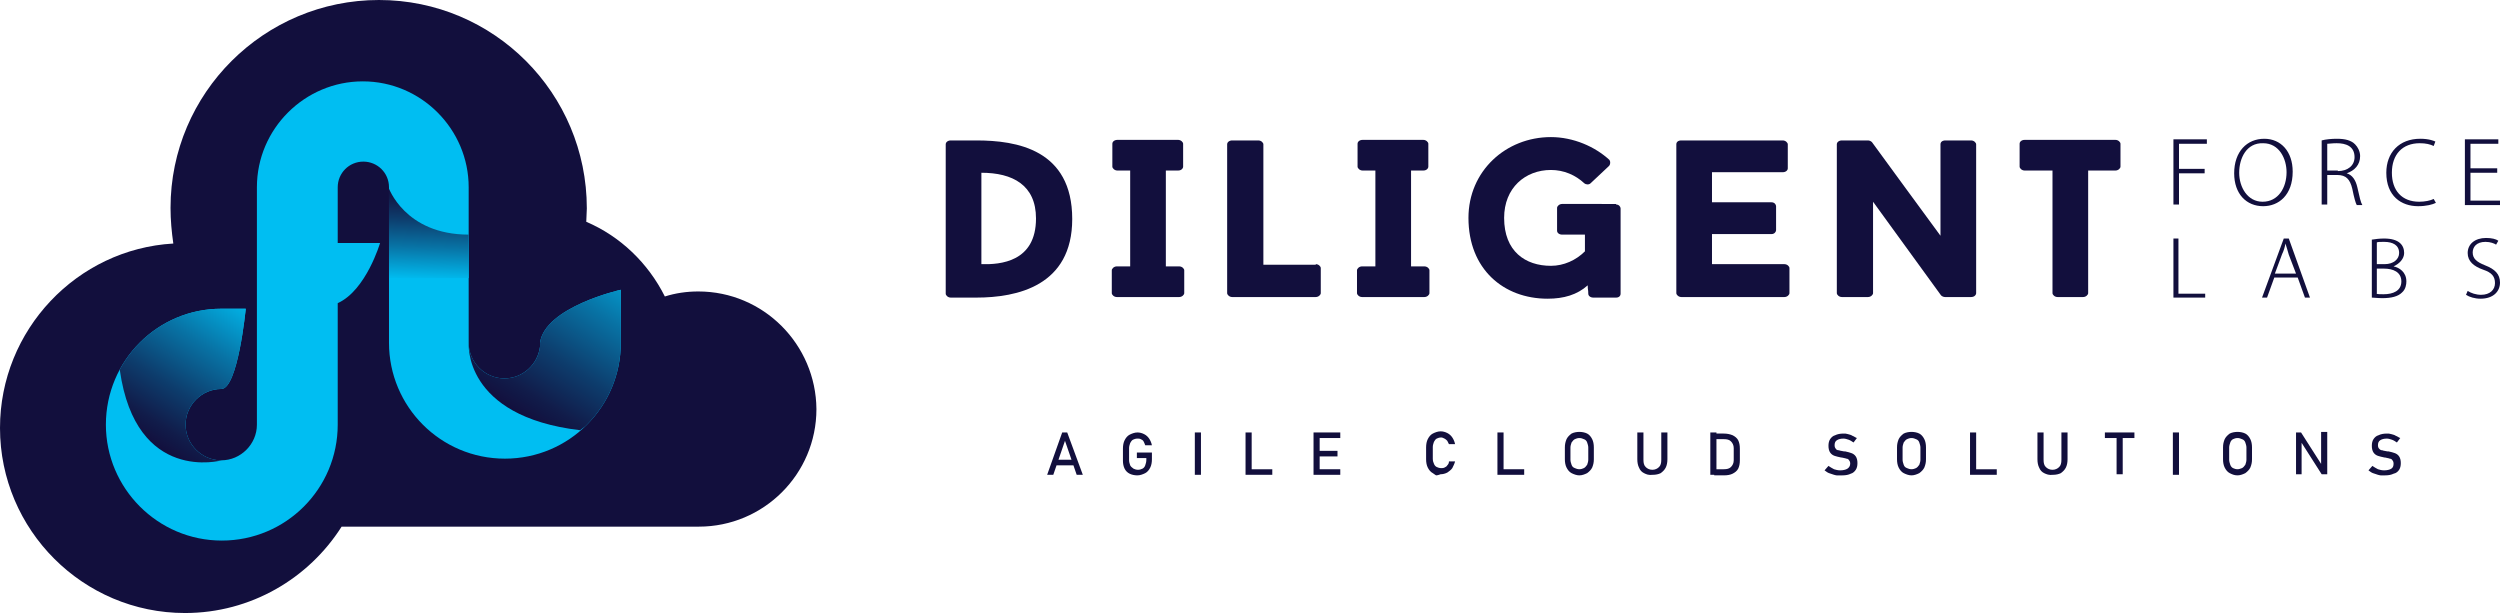 <?xml version="1.0" encoding="utf-8"?>
<!-- Generator: Adobe Illustrator 27.6.1, SVG Export Plug-In . SVG Version: 6.00 Build 0)  -->
<svg version="1.1" id="Layer_1" xmlns="http://www.w3.org/2000/svg" xmlns:xlink="http://www.w3.org/1999/xlink" x="0px" y="0px"
	 viewBox="0 0 448.6 110" style="enable-background:new 0 0 448.6 110;" xml:space="preserve">
<style type="text/css">
	.st0{fill:#120F3D;}
	.st1{fill:#00BEF2;}
	
		.st2{clip-path:url(#SVGID_00000037665848616176249440000000795549904281573295_);fill:url(#SVGID_00000052061989069474334760000013968840661813195397_);}
	
		.st3{clip-path:url(#SVGID_00000037665848616176249440000000795549904281573295_);fill:url(#SVGID_00000021115367911248424700000013767540030038246320_);}
	
		.st4{clip-path:url(#SVGID_00000037665848616176249440000000795549904281573295_);fill:url(#SVGID_00000138562152668823259250000012527750920642556859_);}
</style>
<g>
	<g>
		<g>
			<g>
				<path class="st0" d="M175.2,25.2c7.2,0,17.2,1.6,17.2,14.1c0,12-9.9,14.1-17.2,14.1h-4.6c-0.5,0-0.9-0.4-0.9-0.7V25.9
					c0-0.4,0.4-0.7,0.9-0.7H175.2z M176.1,47.4c3.4,0.1,9.8-0.4,9.8-8.2c0-6-4.2-8.2-9.8-8.2V47.4z"/>
				<path class="st0" d="M209.2,30.6v17.2h2.4c0.5,0,0.9,0.4,0.9,0.7v4.1c0,0.3-0.4,0.7-0.9,0.7h-11.2c-0.5,0-0.9-0.4-0.9-0.7v-4.1
					c0-0.3,0.4-0.7,0.9-0.7h2.4V30.6h-2.3c-0.5,0-0.9-0.4-0.9-0.7v-4.1c0-0.4,0.4-0.7,0.9-0.7h10.9c0.5,0,0.9,0.4,0.9,0.7v4.1
					c0,0.3-0.3,0.7-0.9,0.7H209.2z"/>
				<path class="st0" d="M236.1,47.4c0.5,0,0.9,0.4,0.9,0.7v4.5c0,0.3-0.4,0.7-0.9,0.7h-15c-0.5,0-0.9-0.4-0.9-0.7V25.9
					c0-0.4,0.4-0.7,0.9-0.7h4.7c0.5,0,0.9,0.4,0.9,0.7v21.6H236.1z"/>
				<path class="st0" d="M253.2,30.6v17.2h2.4c0.5,0,0.9,0.4,0.9,0.7v4.1c0,0.3-0.4,0.7-0.9,0.7h-11.2c-0.5,0-0.9-0.4-0.9-0.7v-4.1
					c0-0.3,0.4-0.7,0.9-0.7h2.4V30.6h-2.3c-0.5,0-0.9-0.4-0.9-0.7v-4.1c0-0.4,0.4-0.7,0.9-0.7h10.9c0.5,0,0.9,0.4,0.9,0.7v4.1
					c0,0.3-0.3,0.7-0.9,0.7H253.2z"/>
				<path class="st0" d="M290,36.7c0.5,0,0.8,0.4,0.8,0.7v15.3c0,0.4-0.3,0.7-0.8,0.7h-4.1c-0.5,0-0.9-0.3-0.9-0.7
					c0-0.8-0.1-0.6-0.1-1.5c-1.9,1.7-4.3,2.4-7.2,2.4c-7.9,0-14.2-5.3-14.2-14.5c0-8.4,6.7-14.5,14.8-14.5c4,0,7.9,1.7,10.5,4.1
					c0.2,0.3,0.2,0.8-0.1,1.1l-3.3,3.1c-0.3,0.3-0.9,0.2-1.1,0c-1.6-1.5-3.7-2.4-6-2.4c-4.6,0-8.4,3.2-8.4,8.6c0,6,3.8,8.6,8.4,8.6
					c2.3,0,4.5-1,6.1-2.6v-3h-4.1c-0.5,0-0.9-0.3-0.9-0.7v-4.1c0-0.3,0.4-0.7,0.9-0.7H290z"/>
				<path class="st0" d="M307.2,30.9v5.4h10.7c0.5,0,0.8,0.4,0.8,0.7v4.3c0,0.3-0.3,0.7-0.8,0.7h-10.7v5.4h13c0.5,0,0.9,0.4,0.9,0.7
					v4.5c0,0.3-0.4,0.7-0.9,0.7h-18.5c-0.5,0-0.9-0.4-0.9-0.7V25.9c0-0.4,0.3-0.7,0.9-0.7h18.2c0.5,0,0.9,0.4,0.9,0.7v4.3
					c0,0.4-0.4,0.7-0.9,0.7H307.2z"/>
				<path class="st0" d="M354.6,52.6c0,0.3-0.3,0.7-0.9,0.7H349c-0.2,0-0.5-0.1-0.7-0.3c-4.3-5.9-7.9-10.9-12.2-16.8v16.4
					c0,0.3-0.4,0.7-0.9,0.7h-4.7c-0.5,0-0.9-0.4-0.9-0.7V25.9c0-0.4,0.4-0.7,0.9-0.7h4.7c0.2,0,0.5,0.1,0.7,0.3
					c4.2,5.8,8,10.9,12.3,16.8V25.9c0-0.4,0.3-0.7,0.9-0.7h4.6c0.5,0,0.9,0.4,0.9,0.7V52.6z"/>
				<path class="st0" d="M380.5,29.9c0,0.3-0.4,0.7-0.9,0.7h-4.9v22c0,0.3-0.4,0.7-0.9,0.7h-4.6c-0.5,0-0.9-0.4-0.9-0.7v-22h-5
					c-0.5,0-0.9-0.4-0.9-0.7v-4.1c0-0.4,0.4-0.7,0.9-0.7h16.3c0.5,0,0.9,0.4,0.9,0.7V29.9z"/>
			</g>
			<g>
				<g>
					<g>
						<path class="st0" d="M390,36.8V25h6v0.8h-5v4.5h4.6v0.8H391v5.6H390z"/>
						<path class="st0" d="M411.4,30.8c0,4.2-2.5,6.2-5.3,6.2c-3,0-5.2-2.2-5.2-5.9c0-3.9,2.3-6.2,5.4-6.2
							C409.3,24.9,411.4,27.2,411.4,30.8z M401.8,31c0,2.6,1.5,5.2,4.2,5.2c2.8,0,4.3-2.5,4.3-5.3c0-2.4-1.3-5.2-4.2-5.2
							C403.1,25.6,401.8,28.4,401.8,31z"/>
						<path class="st0" d="M421.1,31.1c1,0.3,1.6,1.2,1.9,2.5c0.4,1.8,0.6,2.7,0.9,3.2h-1c-0.2-0.3-0.5-1.4-0.8-2.9
							c-0.4-1.7-1.1-2.5-2.7-2.5h-1.8v5.3h-1V25.2c0.7-0.2,1.8-0.3,2.7-0.3c1.6,0,2.6,0.3,3.3,1c0.5,0.5,0.9,1.3,0.9,2.1
							C423.5,29.6,422.5,30.6,421.1,31.1L421.1,31.1z M419.5,30.7c1.8,0,3-1,3-2.5c0-2-1.6-2.5-3.2-2.5c-0.8,0-1.4,0.1-1.7,0.1v4.8
							H419.5z"/>
						<path class="st0" d="M437.1,36.4c-0.6,0.3-1.7,0.6-3.2,0.6c-3,0-5.7-1.8-5.7-6c0-3.6,2.3-6.1,6.1-6.1c1.6,0,2.5,0.4,2.7,0.5
							l-0.3,0.8c-0.6-0.3-1.4-0.5-2.5-0.5c-3.1,0-5,2-5,5.3c0,3.2,1.8,5.2,4.9,5.2c1,0,2-0.2,2.6-0.5L437.1,36.4z"/>
						<path class="st0" d="M448.6,36.8h-6.3V25h6v0.8h-5v4.4h4.8V31h-4.8v5h5.3V36.8z"/>
					</g>
				</g>
				<g>
					<g>
						<path class="st0" d="M395.7,53.4h-5.7V42.8h0.9v9.9h4.8V53.4z"/>
						<path class="st0" d="M414.5,53.4h-0.9l-1.3-3.6h-4.2l-1.3,3.6h-0.9l3.9-10.6h0.9L414.5,53.4z M412,49.1l-1.3-3.4
							c-0.2-0.7-0.4-1.4-0.6-2h0c-0.1,0.6-0.3,1.3-0.6,1.9l-1.3,3.5H412z"/>
						<path class="st0" d="M429.5,47.8c1,0.2,2.3,1,2.3,2.7c0,0.5-0.1,1.4-0.8,2c-0.7,0.7-1.9,1-3.5,1c-0.9,0-1.5-0.1-1.9-0.1V43
							c0.6-0.1,1.4-0.2,2.2-0.2c2.7,0,3.6,1.2,3.6,2.6C431.4,46.4,430.6,47.3,429.5,47.8L429.5,47.8z M427.9,47.4
							c1.6,0,2.6-0.9,2.6-2c0-1.4-1.1-2-2.7-2c-0.7,0-1.1,0-1.3,0.1v3.9H427.9z M426.4,52.7c0.3,0.1,0.7,0.1,1.3,0.1
							c1.7,0,3.2-0.6,3.2-2.3c0-1.7-1.5-2.3-3.1-2.3h-1.3V52.7z"/>
						<path class="st0" d="M447.9,43.9c-0.3-0.2-1-0.5-1.9-0.5c-1.7,0-2.3,1-2.3,1.9c0,1.1,0.7,1.7,2.2,2.3c1.8,0.7,2.7,1.6,2.7,3.1
							c0,1.6-1.2,2.9-3.5,2.9c-1,0-2-0.3-2.6-0.7l0.3-0.7c0.6,0.4,1.5,0.7,2.4,0.7c1.6,0,2.5-0.9,2.5-2.1c0-1.2-0.6-1.9-2.1-2.4
							c-1.7-0.6-2.8-1.5-2.8-3c0-1.6,1.3-2.7,3.3-2.7c1,0,1.8,0.2,2.2,0.5L447.9,43.9z"/>
					</g>
				</g>
			</g>
		</g>
		<g>
			<path class="st0" d="M190.6,77.6h0.9l2.8,7.6h-1.1l-2.1-6.1l-2.1,6.1h-1.1L190.6,77.6z M189.1,82.5h4v1h-4V82.5z"/>
			<path class="st0" d="M206.7,81.1v1.3c0,0.6-0.1,1.1-0.3,1.5c-0.2,0.4-0.5,0.8-0.9,1c-0.4,0.2-0.9,0.4-1.4,0.4
				c-0.5,0-1-0.1-1.4-0.3c-0.4-0.2-0.7-0.5-0.9-0.9c-0.2-0.4-0.3-0.9-0.3-1.4v-2.2c0-0.6,0.1-1.1,0.3-1.5c0.2-0.4,0.5-0.8,0.9-1
				c0.4-0.2,0.9-0.4,1.4-0.4c0.4,0,0.8,0.1,1.2,0.3c0.4,0.2,0.7,0.5,0.9,0.8c0.2,0.3,0.4,0.7,0.5,1.2h-1.2c-0.1-0.3-0.2-0.5-0.3-0.7
				c-0.1-0.2-0.3-0.3-0.5-0.4c-0.2-0.1-0.4-0.1-0.6-0.1c-0.3,0-0.6,0.1-0.8,0.2c-0.2,0.1-0.4,0.4-0.5,0.6c-0.1,0.3-0.2,0.6-0.2,0.9
				v2.2c0,0.3,0.1,0.6,0.2,0.9c0.1,0.2,0.3,0.4,0.6,0.6c0.2,0.1,0.5,0.2,0.8,0.2c0.3,0,0.6-0.1,0.8-0.2c0.2-0.1,0.4-0.3,0.5-0.6
				c0.1-0.3,0.2-0.6,0.2-1v-0.3H204v-1H206.7z"/>
			<path class="st0" d="M215.5,85.2h-1.1v-7.6h1.1V85.2z"/>
			<path class="st0" d="M223.5,77.6h1.1v7.6h-1.1V77.6z M224,84.2h4.3v1H224V84.2z"/>
			<path class="st0" d="M235.7,77.6h1.1v7.6h-1.1V77.6z M236.2,77.6h4.3v1h-4.3V77.6z M236.2,80.9h3.8v1h-3.8V80.9z M236.2,84.2h4.3
				v1h-4.3V84.2z"/>
			<path class="st0" d="M257.7,85.3c0,0-0.2-0.1-0.6-0.4c-0.4-0.2-0.7-0.6-0.9-1c-0.2-0.4-0.3-0.9-0.3-1.5v-2.1
				c0-0.6,0.1-1.1,0.3-1.5c0.2-0.4,0.5-0.8,0.9-1c0.4-0.2,0.9-0.4,1.4-0.4c0.4,0,0.8,0.1,1.2,0.3c0.4,0.2,0.7,0.5,0.9,0.8
				c0.2,0.3,0.4,0.7,0.5,1.2H260c-0.1-0.2-0.2-0.4-0.3-0.6c-0.2-0.2-0.3-0.3-0.5-0.4c-0.2-0.1-0.4-0.2-0.6-0.2
				c-0.3,0-0.6,0.1-0.8,0.2c-0.2,0.1-0.4,0.4-0.5,0.6c-0.1,0.3-0.2,0.6-0.2,0.9v2.1c0,0.4,0.1,0.7,0.2,0.9c0.1,0.3,0.3,0.5,0.5,0.6
				c0.2,0.1,0.5,0.2,0.8,0.2c0.2,0,0.4,0,0.6-0.1c0.2-0.1,0.4-0.2,0.5-0.4c0.2-0.2,0.3-0.4,0.3-0.7h1.1c-0.1,0.4-0.3,0.8-0.5,1.2
				c-0.2,0.3-0.6,0.6-0.9,0.8c-0.4,0.2-0.8,0.3-1.2,0.3C258,85.3,257.7,85.3,257.7,85.3z"/>
			<path class="st0" d="M268.7,77.6h1.1v7.6h-1.1V77.6z M269.2,84.2h4.3v1h-4.3V84.2z"/>
			<path class="st0" d="M282,84.9c-0.4-0.2-0.7-0.6-0.9-1c-0.2-0.4-0.3-0.9-0.3-1.5v-2.1c0-0.6,0.1-1,0.3-1.5c0.2-0.4,0.5-0.7,0.9-1
				c0.4-0.2,0.9-0.3,1.4-0.3c0.5,0,1,0.1,1.4,0.3c0.4,0.2,0.7,0.6,0.9,1c0.2,0.4,0.3,0.9,0.3,1.5v2.1c0,0.6-0.1,1-0.3,1.5
				c-0.2,0.4-0.5,0.7-0.9,1c-0.4,0.2-0.9,0.4-1.4,0.4C282.9,85.3,282.4,85.1,282,84.9z M284.2,84c0.2-0.1,0.4-0.3,0.6-0.6
				c0.1-0.3,0.2-0.6,0.2-0.9v-2.2c0-0.3-0.1-0.6-0.2-0.9c-0.1-0.3-0.3-0.5-0.6-0.6c-0.2-0.1-0.5-0.2-0.8-0.2c-0.3,0-0.6,0.1-0.8,0.2
				c-0.2,0.1-0.4,0.3-0.6,0.6c-0.1,0.3-0.2,0.6-0.2,0.9v2.2c0,0.3,0.1,0.6,0.2,0.9c0.1,0.3,0.3,0.5,0.6,0.6c0.2,0.1,0.5,0.2,0.8,0.2
				C283.7,84.2,284,84.1,284.2,84z"/>
			<path class="st0" d="M295,84.9c-0.4-0.2-0.7-0.5-0.9-1c-0.2-0.4-0.3-0.9-0.3-1.5v-4.8h1.1v4.9c0,0.6,0.1,1,0.4,1.3
				c0.3,0.3,0.7,0.5,1.2,0.5c0.5,0,0.9-0.2,1.2-0.5c0.3-0.3,0.4-0.7,0.4-1.3v-4.9h1.1v4.8c0,0.6-0.1,1.1-0.3,1.5
				c-0.2,0.4-0.5,0.7-0.9,1c-0.4,0.2-0.9,0.3-1.4,0.3C295.8,85.3,295.4,85.1,295,84.9z"/>
			<path class="st0" d="M306.9,77.6h1.1v7.6h-1.1V77.6z M307.6,84.2h1.7c0.6,0,1-0.1,1.3-0.4c0.3-0.3,0.5-0.7,0.5-1.2v-2.2
				c0-0.5-0.2-0.9-0.5-1.2c-0.3-0.3-0.7-0.4-1.3-0.4h-1.7v-1h1.7c0.6,0,1.1,0.1,1.6,0.3c0.4,0.2,0.8,0.5,1,0.9
				c0.2,0.4,0.3,0.9,0.3,1.5v2.1c0,0.6-0.1,1.1-0.3,1.5c-0.2,0.4-0.6,0.7-1,0.9c-0.4,0.2-0.9,0.3-1.6,0.3h-1.7V84.2z"/>
			<path class="st0" d="M329.6,85.3c0,0-0.2,0-0.5-0.1c-0.3-0.1-0.6-0.2-0.9-0.3c-0.3-0.1-0.5-0.3-0.8-0.5l0.7-0.8
				c0.3,0.2,0.6,0.4,1,0.6c0.3,0.1,0.7,0.2,1.1,0.2c0.5,0,1-0.1,1.3-0.3c0.3-0.2,0.5-0.5,0.5-0.9v0c0-0.3-0.1-0.5-0.2-0.6
				c-0.1-0.2-0.3-0.3-0.5-0.3c-0.2-0.1-0.5-0.1-0.8-0.2c0,0,0,0,0,0c0,0,0,0,0,0l-0.1,0c-0.5-0.1-0.9-0.2-1.2-0.3
				c-0.3-0.1-0.6-0.3-0.8-0.6c-0.2-0.3-0.3-0.7-0.3-1.2v0c0-0.5,0.1-0.9,0.3-1.2c0.2-0.3,0.5-0.6,0.9-0.7c0.4-0.2,0.9-0.3,1.5-0.3
				c0.3,0,0.5,0,0.8,0.1c0.3,0.1,0.5,0.1,0.8,0.3c0.3,0.1,0.5,0.3,0.8,0.4l-0.6,0.8c-0.3-0.2-0.6-0.4-0.9-0.5
				c-0.3-0.1-0.6-0.2-0.9-0.2c-0.5,0-0.9,0.1-1.2,0.3c-0.3,0.2-0.4,0.5-0.4,0.9v0c0,0.3,0.1,0.5,0.2,0.6c0.1,0.2,0.3,0.3,0.6,0.3
				c0.2,0.1,0.5,0.1,0.9,0.2c0,0,0,0,0,0c0,0,0,0,0,0c0,0,0,0,0.1,0c0,0,0,0,0.1,0c0.5,0.1,0.8,0.2,1.1,0.3c0.3,0.1,0.6,0.3,0.8,0.6
				c0.2,0.3,0.3,0.7,0.3,1.2v0c0,0.5-0.1,0.9-0.3,1.2c-0.2,0.3-0.5,0.6-0.9,0.7c-0.4,0.2-0.9,0.3-1.5,0.3
				C329.8,85.3,329.6,85.3,329.6,85.3z"/>
			<path class="st0" d="M341.6,84.9c-0.4-0.2-0.7-0.6-0.9-1c-0.2-0.4-0.3-0.9-0.3-1.5v-2.1c0-0.6,0.1-1,0.3-1.5
				c0.2-0.4,0.5-0.7,0.9-1c0.4-0.2,0.9-0.3,1.4-0.3c0.5,0,1,0.1,1.4,0.3c0.4,0.2,0.7,0.6,0.9,1c0.2,0.4,0.3,0.9,0.3,1.5v2.1
				c0,0.6-0.1,1-0.3,1.5c-0.2,0.4-0.5,0.7-0.9,1c-0.4,0.2-0.9,0.4-1.4,0.4C342.5,85.3,342,85.1,341.6,84.9z M343.8,84
				c0.2-0.1,0.4-0.3,0.6-0.6c0.1-0.3,0.2-0.6,0.2-0.9v-2.2c0-0.3-0.1-0.6-0.2-0.9c-0.1-0.3-0.3-0.5-0.6-0.6
				c-0.2-0.1-0.5-0.2-0.8-0.2c-0.3,0-0.6,0.1-0.8,0.2c-0.2,0.1-0.4,0.3-0.6,0.6c-0.1,0.3-0.2,0.6-0.2,0.9v2.2c0,0.3,0.1,0.6,0.2,0.9
				c0.1,0.3,0.3,0.5,0.6,0.6c0.2,0.1,0.5,0.2,0.8,0.2C343.3,84.2,343.6,84.1,343.8,84z"/>
			<path class="st0" d="M353.5,77.6h1.1v7.6h-1.1V77.6z M354,84.2h4.3v1H354V84.2z"/>
			<path class="st0" d="M366.8,84.9c-0.4-0.2-0.7-0.5-0.9-1c-0.2-0.4-0.3-0.9-0.3-1.5v-4.8h1.1v4.9c0,0.6,0.1,1,0.4,1.3
				c0.3,0.3,0.7,0.5,1.2,0.5c0.5,0,0.9-0.2,1.2-0.5c0.3-0.3,0.4-0.7,0.4-1.3v-4.9h1.1v4.8c0,0.6-0.1,1.1-0.3,1.5
				c-0.2,0.4-0.5,0.7-0.9,1c-0.4,0.2-0.9,0.3-1.4,0.3C367.7,85.3,367.2,85.1,366.8,84.9z"/>
			<path class="st0" d="M377.7,77.6h5.3v1h-5.3V77.6z M379.8,78.2h1.1v6.9h-1.1V78.2z"/>
			<path class="st0" d="M391,85.2h-1.1v-7.6h1.1V85.2z"/>
			<path class="st0" d="M400.1,84.9c-0.4-0.2-0.7-0.6-0.9-1c-0.2-0.4-0.3-0.9-0.3-1.5v-2.1c0-0.6,0.1-1,0.3-1.5
				c0.2-0.4,0.5-0.7,0.9-1c0.4-0.2,0.9-0.3,1.4-0.3c0.5,0,1,0.1,1.4,0.3c0.4,0.2,0.7,0.6,0.9,1c0.2,0.4,0.3,0.9,0.3,1.5v2.1
				c0,0.6-0.1,1-0.3,1.5c-0.2,0.4-0.5,0.7-0.9,1c-0.4,0.2-0.9,0.4-1.4,0.4C400.9,85.3,400.5,85.1,400.1,84.9z M402.3,84
				c0.2-0.1,0.4-0.3,0.6-0.6c0.1-0.3,0.2-0.6,0.2-0.9v-2.2c0-0.3-0.1-0.6-0.2-0.9c-0.1-0.3-0.3-0.5-0.6-0.6
				c-0.2-0.1-0.5-0.2-0.8-0.2c-0.3,0-0.6,0.1-0.8,0.2c-0.2,0.1-0.4,0.3-0.5,0.6c-0.1,0.3-0.2,0.6-0.2,0.9v2.2c0,0.3,0.1,0.6,0.2,0.9
				c0.1,0.3,0.3,0.5,0.5,0.6c0.2,0.1,0.5,0.2,0.8,0.2C401.8,84.2,402,84.1,402.3,84z"/>
			<path class="st0" d="M411.9,77.6h1l3.7,5.8l-0.1,0.1v-6h1.1v7.6h-1l-3.7-5.8l0.1-0.1v5.9h-1V77.6z"/>
			<path class="st0" d="M427.2,85.3c0,0-0.2,0-0.5-0.1c-0.3-0.1-0.6-0.2-0.9-0.3c-0.3-0.1-0.5-0.3-0.8-0.5l0.7-0.8
				c0.3,0.2,0.6,0.4,1,0.6c0.3,0.1,0.7,0.2,1.1,0.2c0.5,0,1-0.1,1.3-0.3c0.3-0.2,0.4-0.5,0.4-0.9v0c0-0.3-0.1-0.5-0.2-0.6
				c-0.1-0.2-0.3-0.3-0.5-0.3c-0.2-0.1-0.5-0.1-0.8-0.2c0,0,0,0,0,0c0,0,0,0,0,0l-0.1,0c-0.5-0.1-0.9-0.2-1.2-0.3
				c-0.3-0.1-0.6-0.3-0.8-0.6c-0.2-0.3-0.3-0.7-0.3-1.2v0c0-0.5,0.1-0.9,0.3-1.2c0.2-0.3,0.5-0.6,0.9-0.7c0.4-0.2,0.9-0.3,1.5-0.3
				c0.3,0,0.5,0,0.8,0.1c0.3,0.1,0.5,0.1,0.8,0.3c0.3,0.1,0.5,0.3,0.8,0.4l-0.6,0.8c-0.3-0.2-0.6-0.4-0.9-0.5
				c-0.3-0.1-0.6-0.2-0.9-0.2c-0.5,0-0.9,0.1-1.2,0.3c-0.3,0.2-0.4,0.5-0.4,0.9v0c0,0.3,0.1,0.5,0.2,0.6c0.2,0.2,0.3,0.3,0.6,0.3
				c0.2,0.1,0.5,0.1,0.9,0.2c0,0,0,0,0,0c0,0,0,0,0,0c0,0,0,0,0.1,0c0,0,0,0,0.1,0c0.5,0.1,0.8,0.2,1.1,0.3c0.3,0.1,0.6,0.3,0.8,0.6
				c0.2,0.3,0.3,0.7,0.3,1.2v0c0,0.5-0.1,0.9-0.3,1.2c-0.2,0.3-0.5,0.6-1,0.7c-0.4,0.2-0.9,0.3-1.5,0.3
				C427.4,85.3,427.2,85.3,427.2,85.3z"/>
		</g>
	</g>
	<g>
		<path class="st0" d="M125.3,52.3c-2.1,0-4.1,0.3-6,0.9c-3-6-8-10.8-14.1-13.4c0-0.8,0.1-1.6,0.1-2.4C105.3,16.7,88.6,0,68,0
			C47.4,0,30.6,16.7,30.6,37.3c0,2.2,0.2,4.3,0.5,6.4C13.8,44.7,0,59.2,0,76.8C0,95.1,14.9,110,33.2,110c11.8,0,22.2-6.2,28.1-15.5
			h64.1c11.6,0,21.1-9.4,21.1-21.1C146.4,61.8,137,52.3,125.3,52.3z"/>
		<g>
			<g>
				<path class="st1" d="M96.9,61.5L96.9,61.5c0,0.1,0,0.2,0,0.3c0,0.1,0,0.3,0,0.4c-0.4,3.2-3.1,5.7-6.4,5.7
					c-3.5,0-6.4-2.9-6.4-6.4V33.6c0-10.4-8.5-19-19-19c-10.4,0-19,8.5-19,19v42.6c0,3.5-2.9,6.4-6.4,6.4c-3.5,0-6.4-2.9-6.4-6.4
					c0-3.5,2.9-6.4,6.4-6.4c3,0,4.4-14.4,4.4-14.4h-4.4C28.3,55.4,19,64.7,19,76.2C19,87.6,28.3,97,39.8,97
					c11.5,0,20.8-9.3,20.8-20.8V54.4c5.1-2.3,7.6-10.8,7.6-10.8h-7.6V33.6c0-2.5,2-4.6,4.6-4.6c2.5,0,4.6,2,4.6,4.6v27.9
					c0,11.5,9.3,20.8,20.8,20.8c11.5,0,20.8-9.3,20.8-20.8V52C111.3,52,97.8,55.1,96.9,61.5z"/>
				<g>
					<defs>
						<path id="SVGID_1_" d="M96.9,61.5L96.9,61.5c0,0.1,0,0.2,0,0.3c0,0.1,0,0.3,0,0.4c-0.4,3.2-3.1,5.7-6.4,5.7
							c-3.5,0-6.4-2.9-6.4-6.4V33.6c0-10.4-8.5-19-19-19c-10.4,0-19,8.5-19,19v42.6c0,3.5-2.9,6.4-6.4,6.4c-3.5,0-6.4-2.9-6.4-6.4
							c0-3.5,2.9-6.4,6.4-6.4c3,0,4.4-14.4,4.4-14.4h-4.4C28.3,55.4,19,64.7,19,76.2C19,87.6,28.3,97,39.8,97
							c11.5,0,20.8-9.3,20.8-20.8V54.4c5.1-2.3,7.6-10.8,7.6-10.8h-7.6V33.6c0-2.5,2-4.6,4.6-4.6c2.5,0,4.6,2,4.6,4.6v27.9
							c0,11.5,9.3,20.8,20.8,20.8c11.5,0,20.8-9.3,20.8-20.8V52C111.3,52,97.8,55.1,96.9,61.5z"/>
					</defs>
					<clipPath id="SVGID_00000127762779937693822760000011620036769813335425_">
						<use xlink:href="#SVGID_1_"  style="overflow:visible;"/>
					</clipPath>
					
						<linearGradient id="SVGID_00000152957954828697613070000004546254174985259705_" gradientUnits="userSpaceOnUse" x1="42.722" y1="51.989" x2="25.486" y2="78.532">
						<stop  offset="0" style="stop-color:#00BEF2"/>
						<stop  offset="0.363" style="stop-color:#0873A5"/>
						<stop  offset="0.661" style="stop-color:#0D3D6D"/>
						<stop  offset="0.881" style="stop-color:#111C4A"/>
						<stop  offset="1" style="stop-color:#120F3D"/>
					</linearGradient>
					
						<path style="clip-path:url(#SVGID_00000127762779937693822760000011620036769813335425_);fill:url(#SVGID_00000152957954828697613070000004546254174985259705_);" d="
						M39.8,82.6c0,0-15.4,4.3-18.3-16.2c0,0-1.7-8.8,2.7-10.5c4.3-1.7,13.2-5.8,13.2-5.8l5.4,1.9c0,0,2.2,3,2.4,5.4
						c0.1,2.4-2.4,12.6-2.4,12.6L39.8,82.6z"/>
					
						<linearGradient id="SVGID_00000004538699479589690270000006136261482057971897_" gradientUnits="userSpaceOnUse" x1="78.538" y1="50.401" x2="79.113" y2="33.938">
						<stop  offset="0" style="stop-color:#00BEF2"/>
						<stop  offset="0.363" style="stop-color:#0873A5"/>
						<stop  offset="0.661" style="stop-color:#0D3D6D"/>
						<stop  offset="0.881" style="stop-color:#111C4A"/>
						<stop  offset="1" style="stop-color:#120F3D"/>
					</linearGradient>
					
						<path style="clip-path:url(#SVGID_00000127762779937693822760000011620036769813335425_);fill:url(#SVGID_00000004538699479589690270000006136261482057971897_);" d="
						M84.1,42.1c-11.5,0-14.4-8.5-14.4-8.5l-1.6,1l0.8,5.8l-0.2,5.2v4.3h19l2-3.5L84.1,42.1z"/>
					
						<linearGradient id="SVGID_00000124130661201021502680000013089064724673120657_" gradientUnits="userSpaceOnUse" x1="114.042" y1="44.533" x2="94.168" y2="75.135">
						<stop  offset="0" style="stop-color:#00BEF2"/>
						<stop  offset="0.363" style="stop-color:#0873A5"/>
						<stop  offset="0.661" style="stop-color:#0D3D6D"/>
						<stop  offset="0.881" style="stop-color:#111C4A"/>
						<stop  offset="1" style="stop-color:#120F3D"/>
					</linearGradient>
					
						<path style="clip-path:url(#SVGID_00000127762779937693822760000011620036769813335425_);fill:url(#SVGID_00000124130661201021502680000013089064724673120657_);" d="
						M104.1,77.2c-21.1-2.5-20-15.7-20-15.7l6.2-2.9l9.6-6.3l12.7-8.7l10.2,7.8l-3.4,14.1L104.1,77.2z"/>
				</g>
			</g>
		</g>
	</g>
</g>
</svg>
